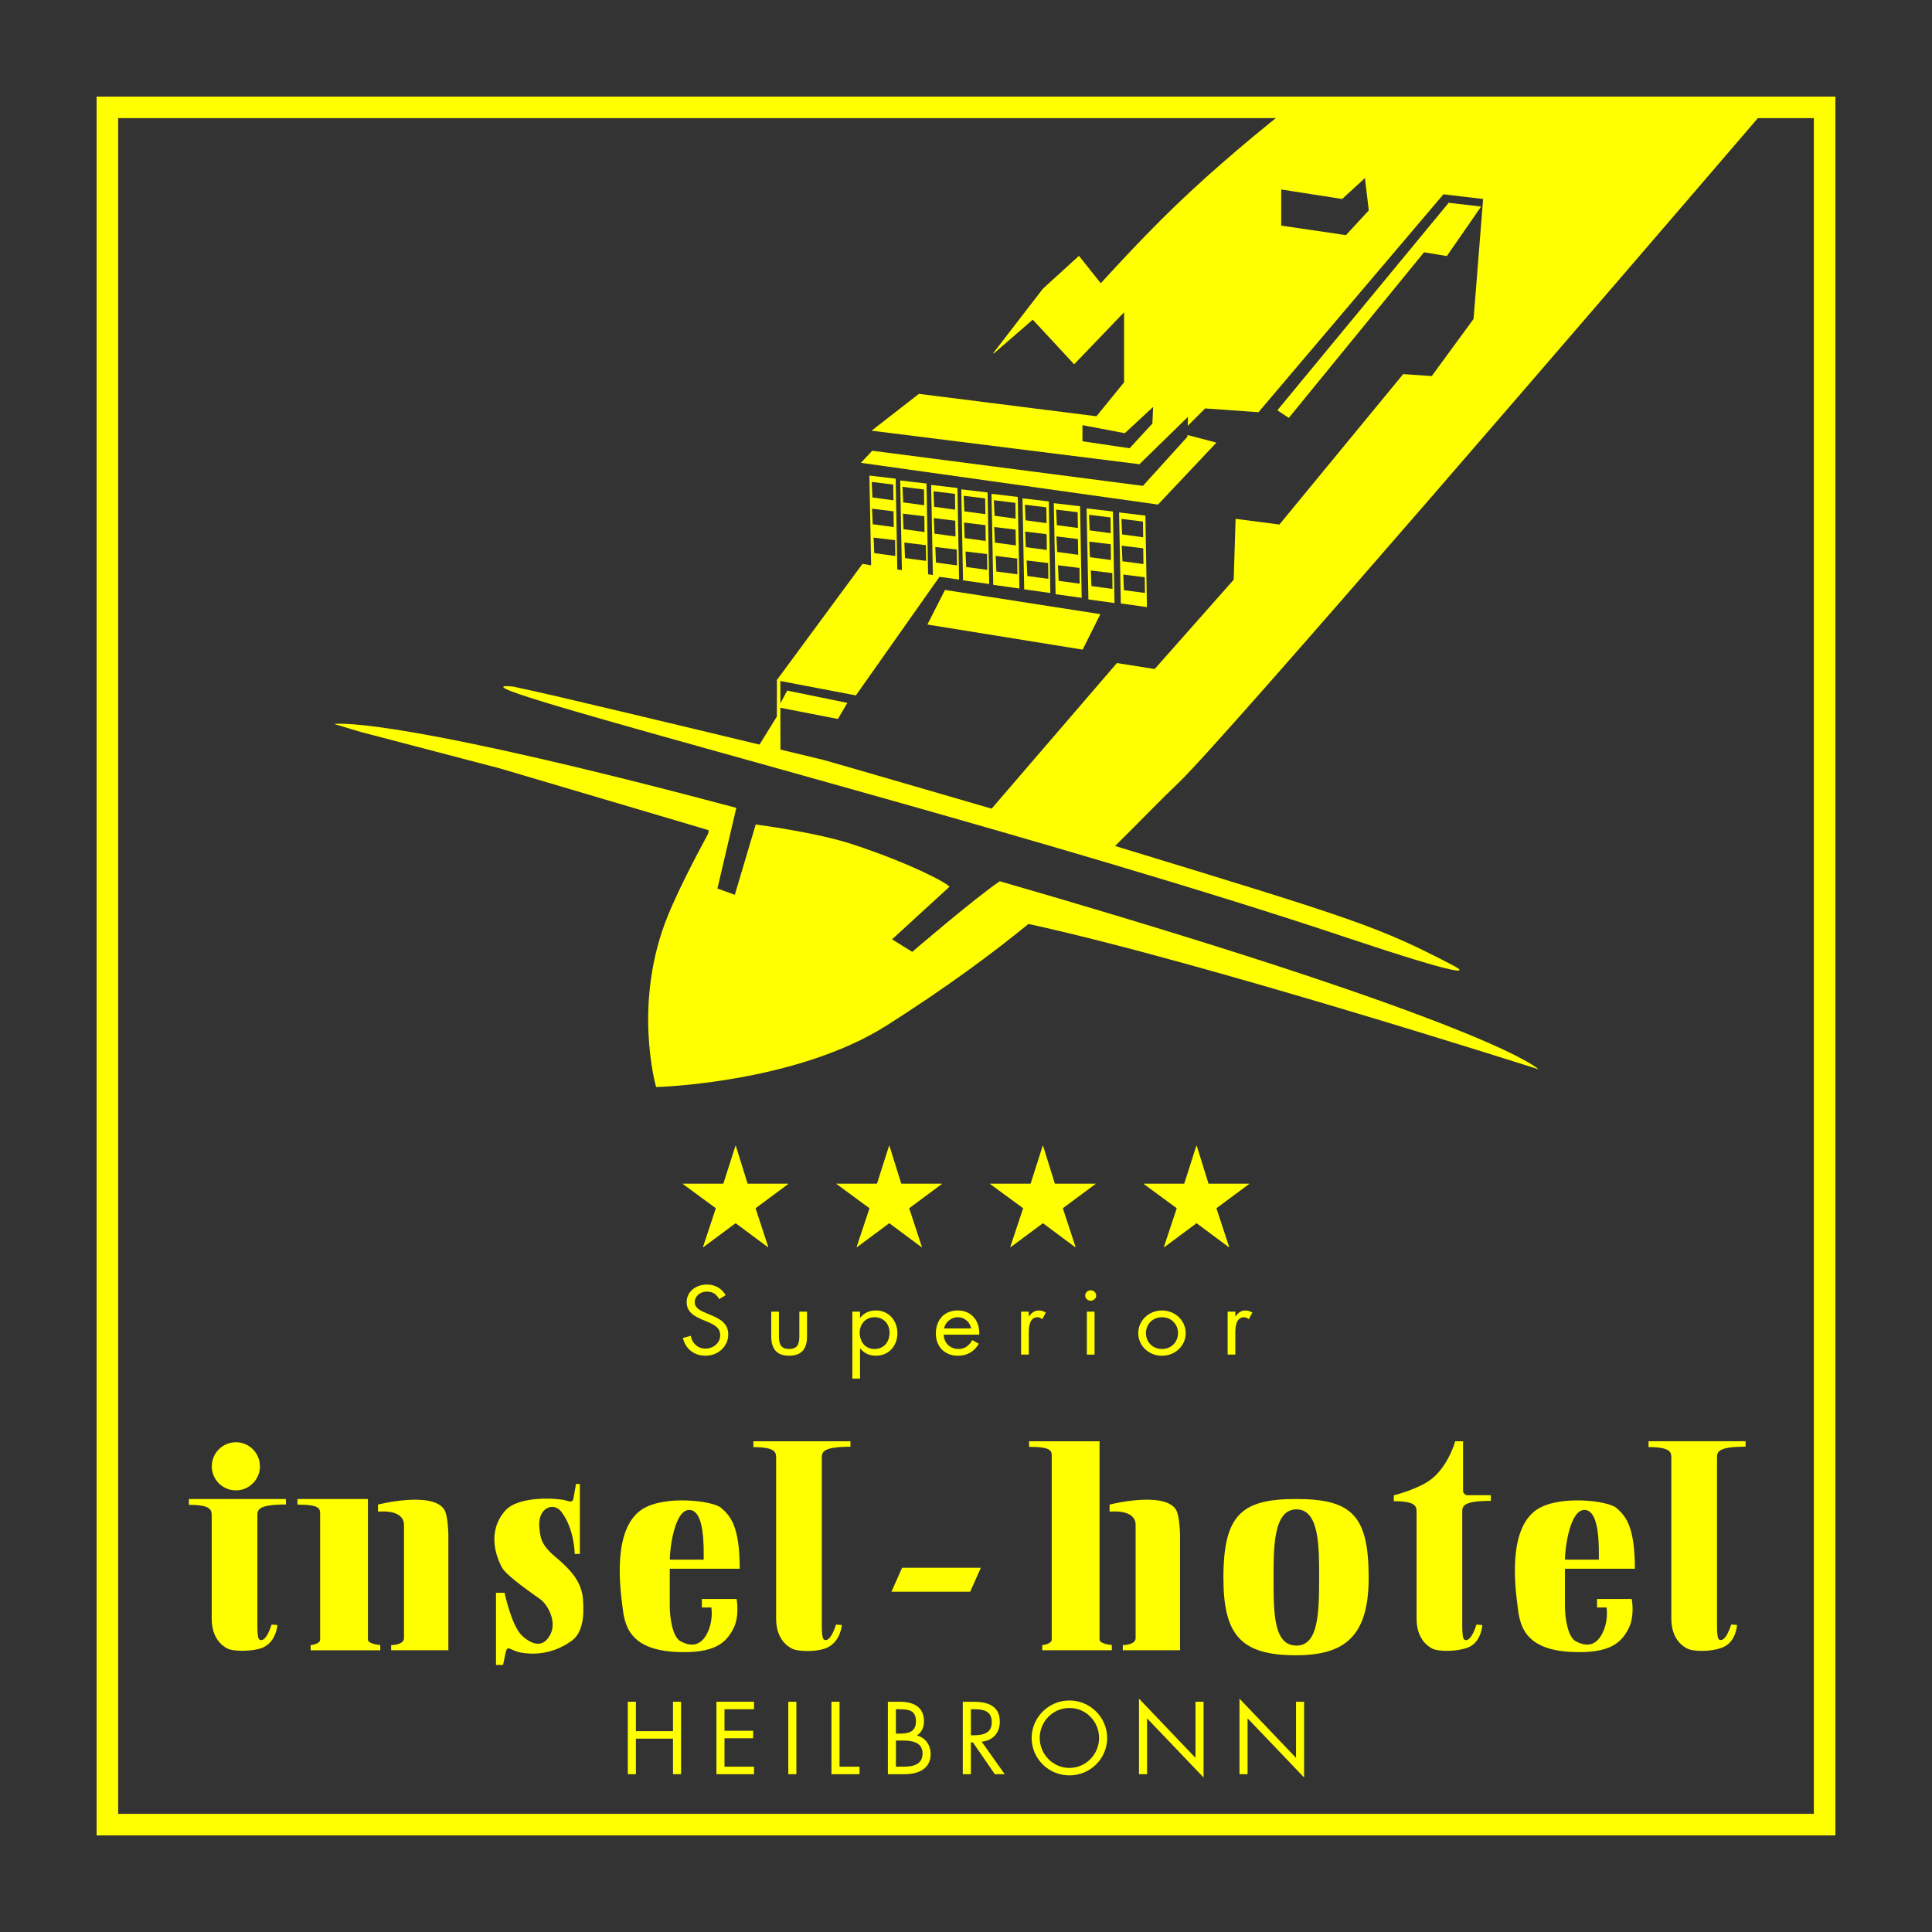 <?xml version="1.0" encoding="UTF-8"?>
<svg id="a" data-name="gelb" xmlns="http://www.w3.org/2000/svg" width="500" height="500" viewBox="0 0 500 500">
  <rect x="0" y="0" width="500" height="500" fill="#333333" stroke="none"/>
  <g id="b" data-name="Insel Hotel">
    <path d="M25,25V475H475V25H25Zm5.58,5.57H469.42V469.42H30.58V30.57Z" style="fill: #ff0;"/>
    <polygon points="190.42 296.5 190.35 296.5 187.2 306.33 176.71 306.33 176.71 306.41 185.26 312.69 181.94 322.7 182.01 322.78 190.38 316.56 198.75 322.78 198.82 322.7 195.54 312.69 204.01 306.41 204.01 306.33 193.48 306.33 190.42 296.5" style="fill: #ff0;"/>
    <polygon points="230.18 296.5 230.1 296.5 226.96 306.33 216.47 306.33 216.47 306.41 225.03 312.69 221.7 322.7 221.78 322.78 230.14 316.56 238.51 322.78 238.58 322.7 235.3 312.69 243.77 306.41 243.77 306.33 233.25 306.33 230.18 296.5" style="fill: #ff0;"/>
    <polygon points="269.94 296.5 269.86 296.5 266.72 306.33 256.23 306.33 256.23 306.41 264.79 312.69 261.46 322.7 261.54 322.78 269.91 316.56 278.27 322.78 278.35 322.7 275.06 312.69 283.53 306.41 283.53 306.33 273 306.33 269.94 296.5" style="fill: #ff0;"/>
    <polygon points="309.71 296.5 309.62 296.5 306.48 306.33 296 306.33 296 306.41 304.54 312.69 301.22 322.7 301.3 322.78 309.67 316.56 318.03 322.78 318.1 322.7 314.81 312.69 323.29 306.41 323.29 306.33 312.76 306.33 309.71 296.5" style="fill: #ff0;"/>
    <path d="M277.15,233.44c-5.85-1.73-11.98-3.52-18.4-5.38-6.79,4.63-22.66,18.28-22.66,18.28l-5.22-3.24,14.85-13.61c-.8-1.11-10.46-6.18-25.14-11-9.49-3.13-25-5.11-25-5.11l-5.41,18.19-4.5-1.62,4.89-20.88c-4.54-1.21-8.88-2.35-13.03-3.43-79.48-20.61-91.02-18.26-91.02-18.26l6.87,2.06,36.02,9.43,43.87,12.98,10.14,3.01-.08,.51-.06,.38c-4.42,8.16-7.98,15.33-10.29,20.89-9.48,22.89-3.19,44.64-3.19,44.64l.17,.04s35.97-.95,59.61-15.99c15.16-9.64,26.94-18.33,36.6-26.21,45,9.78,131.98,37.61,131.98,37.61,0,0-9.43-10.27-121.01-43.28" style="fill: #ff0;"/>
    <polygon points="299.69 130.58 314.81 114.55 307.31 112.58 307.31 113.03 295.79 125.74 225.73 116.65 222.8 119.78 299.69 130.58" style="fill: #ff0;"/>
    <polygon points="368.54 65.29 374.44 66.27 383.31 53.46 374.92 52.48 330.58 106.18 333.54 108.15 368.54 65.29" style="fill: #ff0;"/>
    <path d="M254.96,128.98l.06,4.08-5.45-.73-.17-4.02,5.55,.67Zm.13,11.02l-5.43-.74-.17-4.02,5.56,.67,.05,4.08Zm.41,7.48l-5.45-.73-.17-4.03,5.56,.68,.06,4.09Zm.5,3.66l-.41-23.69-6.81-.81,.45,23.56,6.77,.94Z" style="fill: #ff0;"/>
    <path d="M262.79,130.14l.05,4.08-5.45-.73-.17-4.03,5.56,.68Zm.13,11.02l-5.44-.74-.18-4.03,5.54,.68,.07,4.09Zm.39,7.48l-5.45-.73-.17-4.03,5.56,.67,.05,4.09Zm.51,3.67l-.41-23.7-6.81-.81,.45,23.56,6.77,.95Z" style="fill: #ff0;"/>
    <path d="M270.79,131.31l.06,4.08-5.44-.74-.17-4.03,5.54,.68Zm.14,11.02l-5.45-.73-.17-4.03,5.56,.68,.05,4.08Zm.39,7.48l-5.45-.74-.17-4.02,5.56,.67,.05,4.09Zm.51,3.66l-.4-23.7-6.81-.8,.44,23.55,6.77,.95Z" style="fill: #ff0;"/>
    <path d="M278.9,132.56l.06,4.08-5.45-.73-.17-4.02,5.55,.67Zm.14,11.02l-5.44-.74-.19-4.02,5.56,.68,.06,4.08Zm.38,7.48l-5.44-.74-.17-4.03,5.56,.69,.04,4.08Zm.52,3.66l-.41-23.7-6.81-.8,.47,23.56,6.76,.94Z" style="fill: #ff0;"/>
    <path d="M287.4,133.91l.05,4.08-5.44-.73-.18-4.03,5.56,.68Zm.12,11.02l-5.44-.73-.17-4.03,5.55,.68,.05,4.08Zm.4,7.48l-5.45-.74-.17-4.03,5.56,.68,.05,4.08Zm.51,3.66l-.41-23.7-6.81-.79,.47,23.55,6.76,.94Z" style="fill: #ff0;"/>
    <path d="M295.8,134.98l.05,4.07-5.44-.74-.17-4.02,5.55,.69Zm.13,11l-5.44-.73-.18-4.02,5.56,.67,.05,4.08Zm.39,7.48l-5.45-.73-.17-4.03,5.56,.68,.05,4.08Zm.51,3.67l-.4-23.7-6.81-.81,.45,23.55,6.76,.95Z" style="fill: #ff0;"/>
    <path d="M231.17,125.4l.05,4.08-5.44-.74-.17-4.02,5.56,.68Zm.13,11.01l-5.44-.74-.17-4.02,5.56,.68,.05,4.08Zm.35,3.4l.05,4.08-5.44-.74-.17-4.02,5.56,.68Zm15.55-7.91l-5.44-.74-.17-4.02,5.55,.68,.06,4.07Zm.08,6.94l-5.44-.73-.17-4.03,5.55,.68,.06,4.08Zm.39,7.48l-5.44-.73-.17-4.03,5.56,.67,.05,4.08Zm-14.01-13.39l5.56,.68,.05,4.09-5.44-.75-.17-4.02Zm5.47-6.25l.05,4.08-5.44-.74-.17-4.03,5.56,.69Zm-5.08,13.73l5.56,.68,.06,4.07-5.45-.73-.17-4.02Zm58.28-24.4l-12.19-1.81v-4.17l10.96,2.08,7.32-6.79-.18,4.29-5.91,6.41Zm39.25-57.61v-9.36l15.76,2.46,5.91-5.42,.99,8.38-5.91,6.39-16.75-2.46Zm-45.47,164.74c21.85,6.49,43.34,13.12,62.45,19.52,30.46,10.19,31.58,9.31,27.37,7.12-19.22-9.97-24.51-11.68-87.35-30.84,6.18-6.09,11.36-11.53,16.46-16.38,11.7-11.16,112.13-127.97,151.36-173.7l-123.76-.27c-11.12,8.87-22.3,18.46-32.03,28.17-5.25,5.23-10.5,10.82-15.73,16.54l-5.65-7.09-9.32,8.5-12.97,16.82,.4-.18,9.94-8.62,10.71,11.55,12.92-13.46v18.12l-7.15,8.79-26.52-3.35-19.43-2.45-12.25,9.53,69.32,8.68,12.56-12.26-.06,2.33,4.52-4.51,13.79,.98,47.86-56.39,10.28,1.21-2.47,31.04-10.83,14.79-7.39-.51-32.03,38.93-11.34-1.48-.49,15.76-20.45,23.11-9.78-1.54-32.42,37.68c-13.62-3.96-42.65-12.41-43.45-12.59,0,0-4.44-1.07-11.2-2.7l-.02-10.82,14.89,2.9,2.44-4.16-15.57-3.19-1.75,3.32-.02-5.8,19.55,3.73,21.64-30.69,5.07,.71-.42-23.69-6.81-.81,.45,23.32-1.24-.19-.41-23.48-6.81-.8,.44,23.21-1.19-.19-.41-23.48-6.81-.8,.45,23.21-2.21-.35h-.04l-22.21,30.14h.08l-.02,9.36c-1.53,2.45-3.05,4.9-4.49,7.26-20.8-5-54.48-13.07-60.72-14.35l-3.01-.66c-10.89-1.06,13.74,5.91,52.43,16.71,28.76,8.03,65.26,18.18,100.86,28.74" style="fill: #ff0;"/>
    <polygon points="280.19 168.12 284.77 158.94 244.56 152.68 240.01 161.63 280.19 168.12" style="fill: #ff0;"/>
    <g>
      <path d="M61.04,385.71c3.44,0,6.23-2.79,6.23-6.23s-2.79-6.23-6.23-6.23-6.23,2.79-6.23,6.23,2.79,6.23,6.23,6.23" style="fill: #ff0;"/>
      <path d="M48.89,389.45c5.9,0,5.9,1.42,5.9,2.93v26.53c0,3.03,1.01,6.1,4.04,7.72,1.61,.86,6.97,.8,9.33-.3,3.4-1.59,3.63-5.78,3.63-5.78l-1.51-.11s-1.41,4.88-3.13,3.88c-.35-.21-.54-1.34-.54-3.41v-28.72c0-1.42,.13-2.83,7.4-2.83v-1.41h-25.12v1.51Z" style="fill: #ff0;"/>
      <path d="M95.22,424.31v-36.36h-18.24v1.44c5.9,0,5.87,1.1,5.87,2.52v32.41c0,1.2-2.46,1.44-2.46,1.44v1.33h18.02v-1.36s-3.19-.21-3.19-1.42" style="fill: #ff0;"/>
      <path d="M97.82,389.38v1.83c5.78-.41,6.73,1.95,6.73,3.38v29.36c0,1.8-3.32,1.8-3.32,1.8v1.33h14.81v-29.71s-.03-5.21-1.14-6.81c-3.24-4.69-17.09-1.18-17.09-1.18" style="fill: #ff0;"/>
      <path d="M143.62,402.83c-3.62-3.09-3.76-4.84-4.03-7.45-.54-5.11,3.63-6.85,5.71-4.1,3.43,4.53,3.43,10.88,3.43,10.88h1.34v-18.11h-1s-.48,2.8-.68,3.8c-.2,1.01-.87,.81-2.22,.4-1.34-.4-11.82-1.41-15.46,2.76-4.84,5.55-2.14,12.14-.86,14.56,1.28,2.42,8.73,7.36,10,8.33,2.02,1.54,4.17,5.7,2.69,8.86-1.74,3.73-4.64,3.1-7.39,.6-2.75-2.49-4.57-11.15-4.57-11.15h-2.22v18.67h1.82s.35-1.5,.6-2.82c.54-2.75,1.01-.87,4.23-.34,5.73,.96,10.34-1.14,13.03-3.15,2.68-2.02,3.22-6.05,2.82-10.82-.4-4.77-3.62-7.86-7.25-10.95" style="fill: #ff0;"/>
      <path d="M194.96,374.52c5.9,0,5.9,1.41,5.9,2.92v41.47c0,3.03,1.01,6.1,4.04,7.72,1.6,.86,6.72,.99,9.33-.3,3.36-1.67,3.64-5.78,3.64-5.78l-1.51-.11s-1.42,4.88-3.13,3.88c-.35-.21-.54-1.34-.54-3.41v-43.66c0-1.41,.13-2.83,7.4-2.83v-1.42h-25.12v1.52Z" style="fill: #ff0;"/>
      <path d="M284.56,424.31v-51.31h-18.24v1.44c5.89,0,5.87,1.09,5.87,2.53v47.34c0,1.2-2.46,1.44-2.46,1.44v1.33h18.01v-1.36s-3.18-.21-3.18-1.42" style="fill: #ff0;"/>
      <path d="M287.16,389.38v1.83c5.79-.41,6.74,1.95,6.74,3.38v29.36c0,1.8-3.32,1.8-3.32,1.8v1.33h14.81v-29.71s-.03-5.21-1.14-6.81c-3.23-4.69-17.09-1.18-17.09-1.18" style="fill: #ff0;"/>
      <path d="M378.64,385.92v-12.92h-2.04s-1.61,6.11-6.05,9.71c-3.26,2.63-9.83,4.28-9.83,4.28v1.52c5.89,0,5.89,1.42,5.89,2.92v27.49c0,3.03,1.01,6.1,4.04,7.72,1.6,.86,6.53,.83,9.33-.3,3.47-1.41,3.63-5.78,3.63-5.78l-1.51-.11s-1.42,4.88-3.13,3.88c-.35-.21-.54-1.34-.54-3.41v-29.67c0-1.42,.13-2.83,7.4-2.83v-1.46h-6.2c-.39,0-1-.63-1-1.02" style="fill: #ff0;"/>
      <path d="M451.76,374.41v-1.42h-25.12v1.52c5.9,0,5.9,1.41,5.9,2.92v41.47c0,3.03,1.01,6.1,4.04,7.71,1.6,.86,6.28,.96,9.32-.3,3.47-1.44,3.64-5.78,3.64-5.78l-1.51-.11s-1.42,4.88-3.13,3.88c-.35-.21-.54-1.34-.54-3.41v-43.66c0-1.41,.13-2.83,7.4-2.83" style="fill: #ff0;"/>
    </g>
    <polygon points="230.71 411.93 251.09 411.93 253.84 405.74 233.46 405.74 230.71 411.93" style="fill: #ff0;"/>
    <g>
      <path d="M178.36,390.77c4.09,0,3.75,9.91,3.75,12.87h-8.77c0-2.96,1.27-12.87,5.02-12.87m13.08,15.21c0-11.5-2.69-13.86-4.81-15.74-2.12-1.88-14.92-3.42-20.63,.49-7.43,5.09-5.55,19.82-4.98,24.47,.57,4.65,1.14,11.66,13.86,12.31,10.28,.53,13.05-2.53,14.84-5.88,1.8-3.34,.9-7.82,.9-7.82h-8.98v2.2h2.46s.65,3.67-1.31,7.1c-1.96,3.42-4.73,2.69-6.69,1.63-1.96-1.06-2.77-5.71-2.77-9.3v-9.46h18.1Z" style="fill: #ff0;"/>
      <path d="M335.53,425.88c-5.96,0-5.93-8.51-5.93-17.54,0-7.75-.08-17.72,5.93-17.72s5.86,10.06,5.86,17.72c0,9.03-.18,17.54-5.86,17.54m-.08-37.94c-14.02,0-18.83,3.96-18.83,20.4,0,14.72,4.45,20.04,18.74,20.04,12.57,0,18.85-4.81,18.85-20.04,0-16-4.22-20.4-18.76-20.4" style="fill: #ff0;"/>
      <path d="M410.03,390.77c4.09,0,3.75,9.91,3.75,12.87h-8.77c0-2.96,1.27-12.87,5.02-12.87m13.08,15.21c0-11.5-2.69-13.86-4.81-15.74-2.13-1.88-14.92-3.42-20.64,.49-7.43,5.09-5.54,19.82-4.97,24.47,.57,4.65,1.14,11.66,13.86,12.31,10.28,.53,13.05-2.53,14.84-5.88,1.8-3.34,.9-7.82,.9-7.82h-8.98v2.2h2.46s.65,3.67-1.3,7.1c-1.96,3.42-4.73,2.69-6.69,1.63-1.96-1.06-2.78-5.71-2.78-9.3v-9.46h18.11Z" style="fill: #ff0;"/>
    </g>
    <path d="M187.81,335.2c-1-1.75-2.76-2.76-4.85-2.76-2.79,0-5.25,1.77-5.25,4.54,0,2.55,1.89,3.62,4.08,4.56l1.14,.47c1.74,.76,3.46,1.47,3.46,3.54s-1.84,3.47-3.85,3.47-3.48-1.49-3.76-3.31l-2.04,.54c.6,2.76,2.84,4.61,5.84,4.61,3.26,0,5.89-2.39,5.89-5.51,0-2.84-2.06-3.99-4.5-5.01l-1.24-.52c-1.27-.54-2.93-1.25-2.93-2.79,0-1.63,1.44-2.76,3.11-2.76s2.49,.71,3.23,1.94l1.67-1.02Z" style="fill: #ff0;"/>
    <path d="M201.59,339.45h-1.99v6.4c0,2.95,1.17,5.01,4.63,5.01s4.63-2.06,4.63-5.01v-6.4h-1.99v6.19c0,1.87-.22,3.47-2.64,3.47s-2.64-1.61-2.64-3.47v-6.19Z" style="fill: #ff0;"/>
    <path d="M222.58,339.45h-1.99v17.34h1.99v-7.8h.05c.95,1.2,2.41,1.87,4,1.87,3.51,0,5.62-2.67,5.62-5.84s-2.16-5.88-5.6-5.88c-1.62,0-3.06,.66-4.03,1.89h-.05v-1.58Zm3.71,1.44c2.46,0,3.93,1.8,3.93,4.02s-1.34,4.21-3.9,4.21-3.83-2.06-3.83-4.23,1.49-3.99,3.81-3.99Z" style="fill: #ff0;"/>
    <path d="M244.34,343.8c.25-1.61,1.84-2.91,3.56-2.91s3.16,1.3,3.43,2.91h-6.99Zm9.08,1.61c.2-3.31-1.79-6.26-5.55-6.26s-5.67,2.72-5.67,6,2.24,5.72,5.72,5.72c2.39,0,4.28-1.13,5.4-3.12l-1.69-.92c-.77,1.32-1.86,2.29-3.56,2.29-2.26,0-3.81-1.65-3.83-3.71h9.18Z" style="fill: #ff0;"/>
    <path d="M266.25,339.45h-1.99v11.11h1.99v-5.55c0-1.44,.1-4.11,2.29-4.11,.52,0,.8,.24,1.19,.5l.95-1.72c-.57-.31-1.12-.52-1.79-.52-1.29,0-1.89,.64-2.59,1.51h-.05v-1.21Z" style="fill: #ff0;"/>
    <path d="M282.27,333.93c-.77,0-1.42,.61-1.42,1.35s.65,1.35,1.42,1.35,1.42-.59,1.42-1.35-.65-1.35-1.42-1.35Zm1,5.53h-1.99v11.11h1.99v-11.11Z" style="fill: #ff0;"/>
    <path d="M300.72,340.9c2.46,0,4.15,1.87,4.15,4.11s-1.69,4.11-4.15,4.11-4.15-1.84-4.15-4.11,1.69-4.11,4.15-4.11Zm0,9.97c3.41,0,6.14-2.58,6.14-5.84s-2.71-5.88-6.14-5.88-6.14,2.62-6.14,5.88,2.74,5.84,6.14,5.84Z" style="fill: #ff0;"/>
    <path d="M319.7,339.45h-1.99v11.11h1.99v-5.55c0-1.44,.1-4.11,2.29-4.11,.52,0,.8,.24,1.19,.5l.95-1.72c-.57-.31-1.12-.52-1.79-.52-1.29,0-1.89,.64-2.59,1.51h-.05v-1.21Z" style="fill: #ff0;"/>
    <polygon points="164.57 448.02 164.57 440.41 162.48 440.41 162.48 459.16 164.57 459.16 164.57 449.96 174.17 449.96 174.17 459.16 176.26 459.16 176.26 440.41 174.17 440.41 174.17 448.02 164.57 448.02" style="fill: #ff0;"/>
    <polygon points="185.41 459.16 195.14 459.16 195.14 457.22 187.5 457.22 187.5 449.86 194.91 449.86 194.91 447.92 187.5 447.92 187.5 442.35 195.14 442.35 195.14 440.41 185.41 440.41 185.41 459.16" style="fill: #ff0;"/>
    <rect x="204.01" y="440.41" width="2.09" height="18.75" style="fill: #ff0;"/>
    <polygon points="217.27 440.41 215.18 440.41 215.18 459.16 222.44 459.16 222.44 457.22 217.27 457.22 217.27 440.41" style="fill: #ff0;"/>
    <path d="M231.87,442.35h.82c2.56,0,4.35,.3,4.35,3.13s-2.01,3.18-4.38,3.18h-.8v-6.32Zm-2.09,16.81h4.35c3.71,0,6.72-1.49,6.72-5.22,0-2.24-1.32-4.25-3.56-4.8,1.27-.85,1.84-2.14,1.84-3.66,0-3.83-2.86-5.07-6.27-5.07h-3.08v18.75Zm2.09-8.71h1.82c2.29,0,5.07,.42,5.07,3.33s-2.46,3.43-4.8,3.43h-2.09v-6.76Z" style="fill: #ff0;"/>
    <path d="M251.27,450.93h.52l5.67,8.23h2.56l-5.97-8.41c2.89-.25,4.7-2.29,4.7-5.17,0-4.23-3.31-5.17-6.87-5.17h-2.71v18.75h2.09v-8.23Zm0-8.58h.62c2.51,0,4.78,.3,4.78,3.38,0,2.91-2.39,3.36-4.75,3.36h-.65v-6.74Z" style="fill: #ff0;"/>
    <path d="M276.76,442.02c4.3,0,7.68,3.51,7.68,7.76s-3.43,7.76-7.68,7.76-7.68-3.53-7.68-7.76,3.38-7.76,7.68-7.76Zm0-1.94c-5.35,0-9.77,4.35-9.77,9.72s4.43,9.67,9.77,9.67,9.77-4.28,9.77-9.67-4.43-9.72-9.77-9.72Z" style="fill: #ff0;"/>
    <polygon points="294.77 459.16 296.86 459.16 296.86 444.71 311.48 460.01 311.48 440.41 309.39 440.41 309.39 454.93 294.77 439.61 294.77 459.16" style="fill: #ff0;"/>
    <polygon points="320.78 459.16 322.87 459.16 322.87 444.71 337.5 460.01 337.5 440.41 335.41 440.41 335.41 454.93 320.78 439.61 320.78 459.16" style="fill: #ff0;"/>
  </g>
</svg>